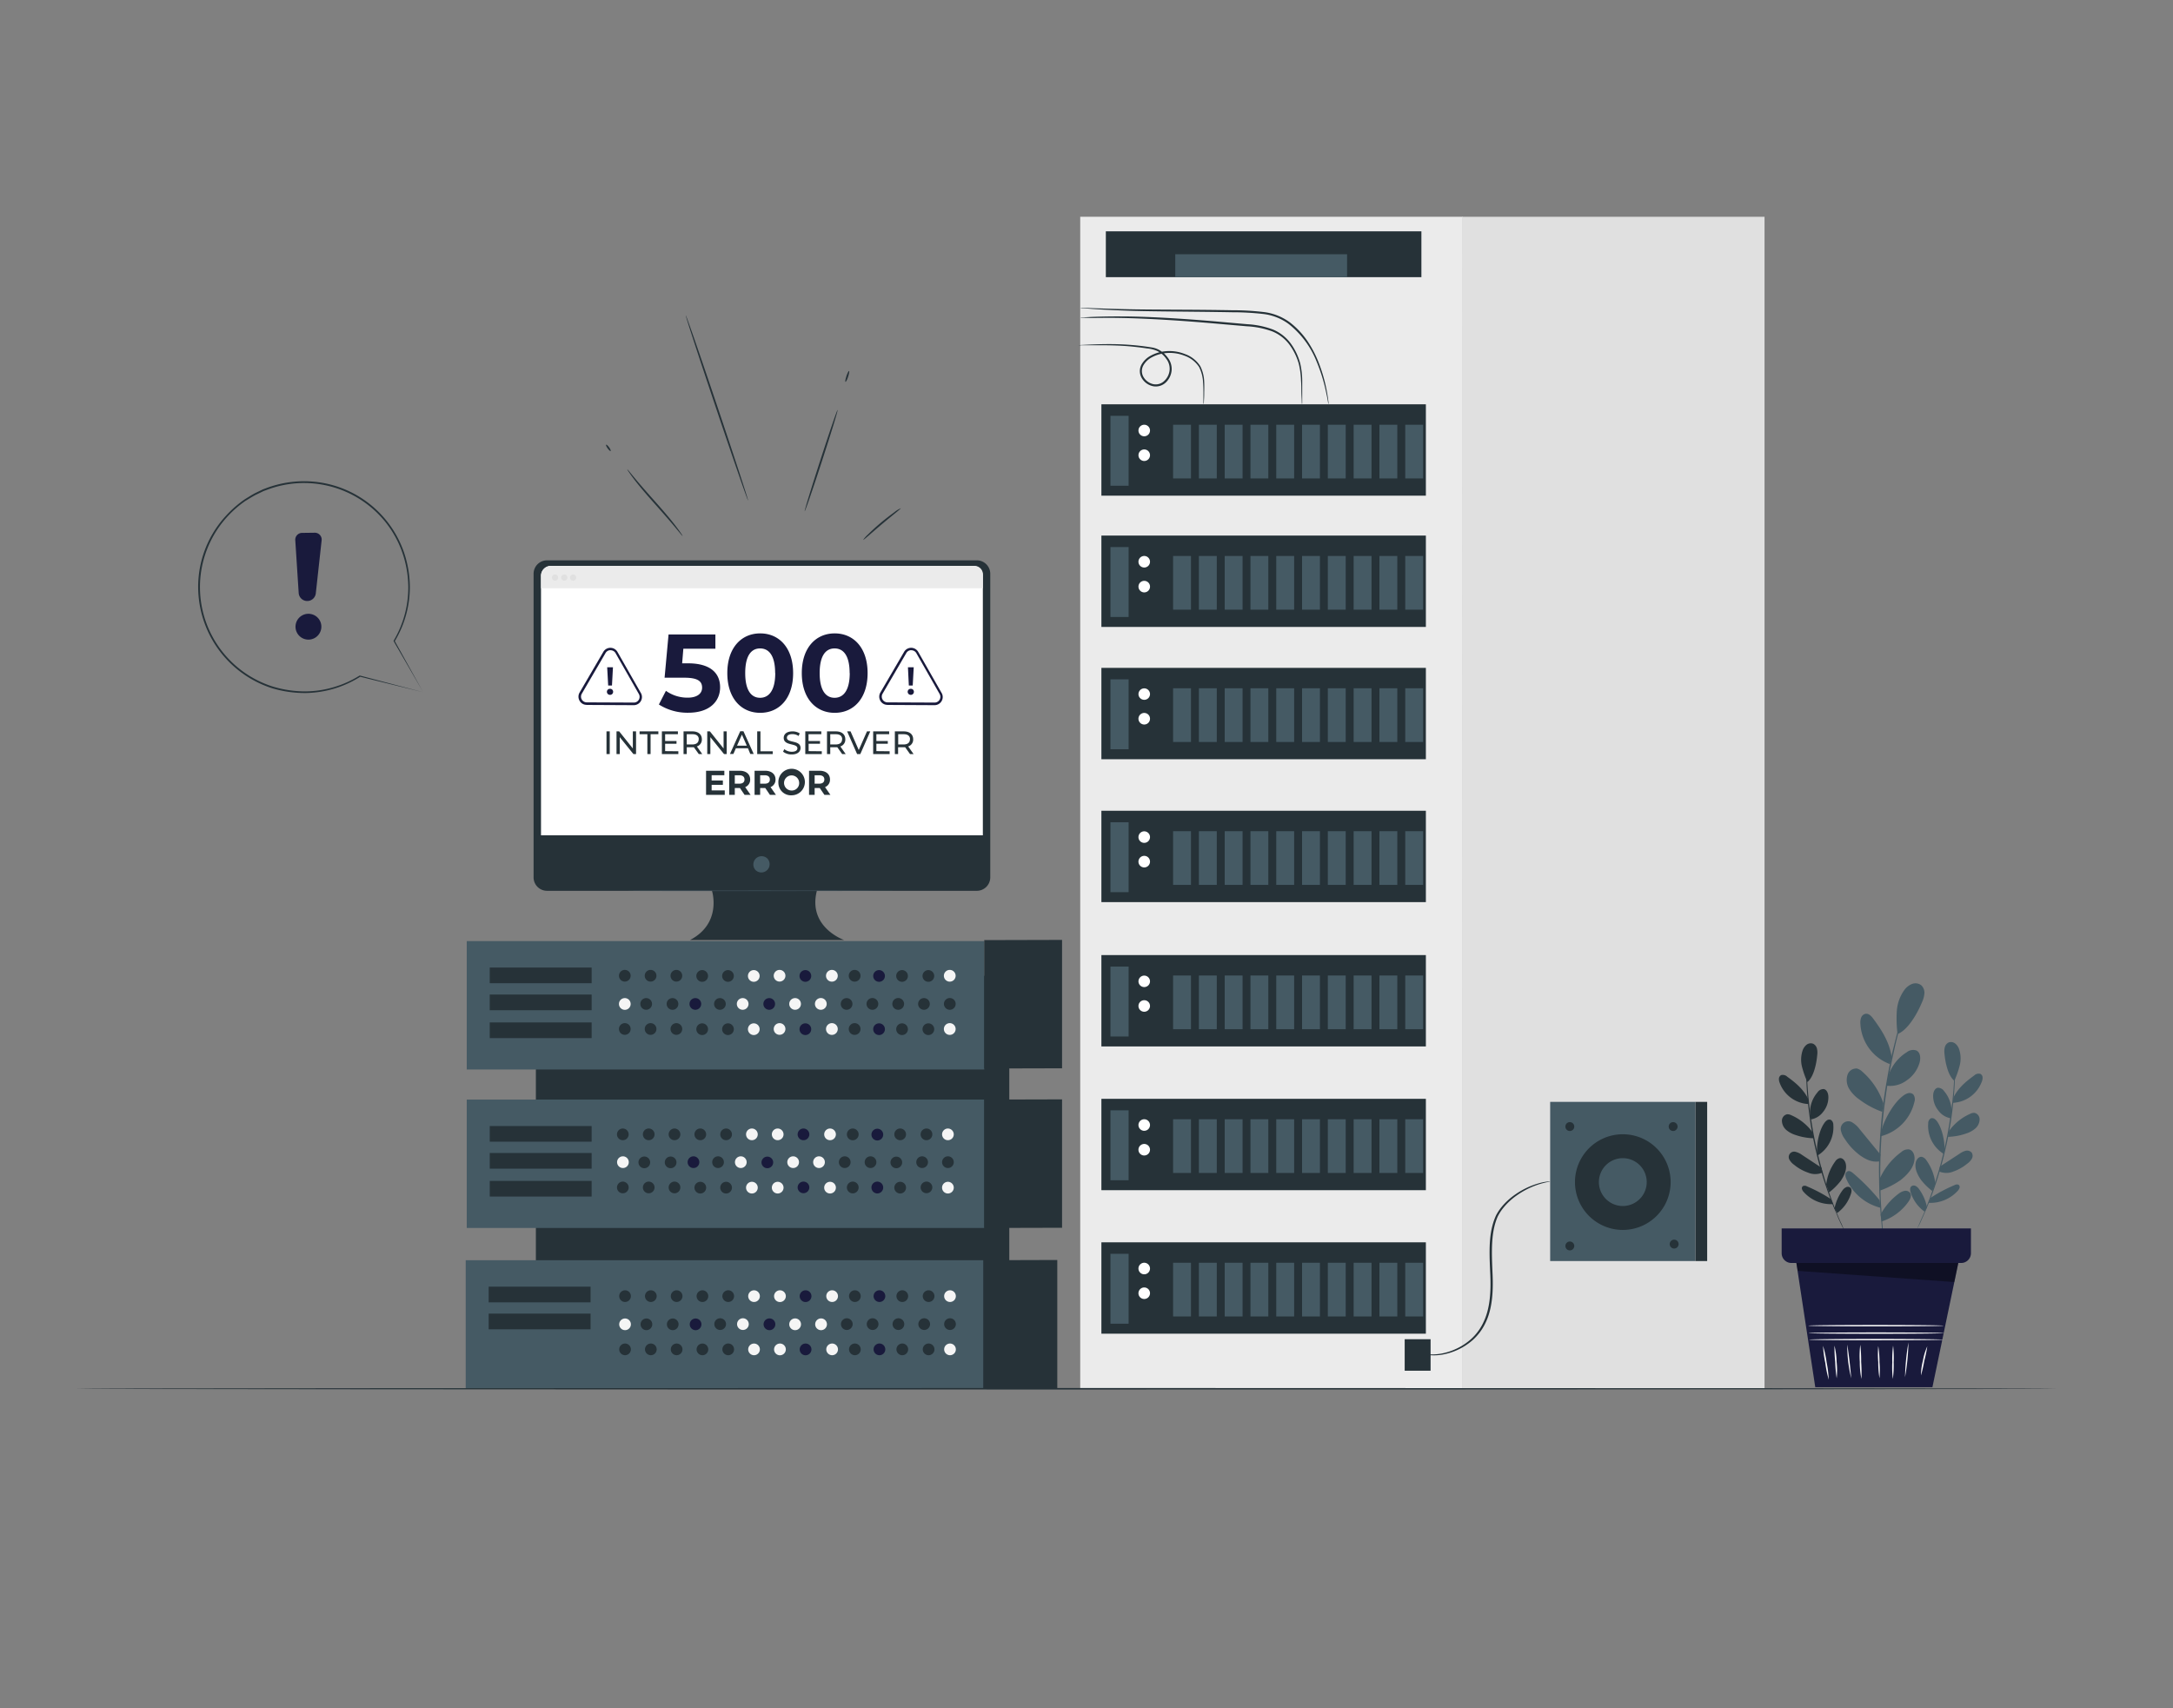 <svg width="318" height="250" fill="none" xmlns="http://www.w3.org/2000/svg">
	<rect width="100%" height="100%" fill="#808080" stroke="none"/>
	<path d="M147.7 142.791H78.42v49.04h69.28v-49.04Z" fill="#263238" />
	<path d="M144.04 137.721H68.305v18.79h75.735v-18.79Z" fill="#455A64" />
	<path d="M92.29 142.791a.857.857 0 0 1-1.022.838.852.852 0 0 1-.671-.672.855.855 0 1 1 1.693-.166ZM96.064 142.791a.856.856 0 1 1-1.712 0 .856.856 0 0 1 1.712 0ZM99.839 142.791a.856.856 0 1 1-1.712 0 .856.856 0 0 1 1.712 0ZM103.614 142.791a.856.856 0 1 1-1.711 0 .856.856 0 0 1 1.711 0ZM132.864 142.791a.856.856 0 1 1-1.711 0 .856.856 0 0 1 1.711 0ZM136.714 142.791a.856.856 0 1 1-1.711 0 .856.856 0 0 1 1.711 0ZM107.39 142.791a.856.856 0 1 1-1.711 0 .856.856 0 0 1 1.711 0ZM125.929 142.791a.86.86 0 1 1-1.72.008.86.86 0 0 1 1.72-.008Z" fill="#263238" />
	<path d="M111.165 142.791a.856.856 0 1 1-1.711 0 .856.856 0 0 1 1.711 0ZM114.939 142.791a.857.857 0 0 1-1.46.604.85.85 0 0 1-.185-.932.852.852 0 0 1 .79-.527.855.855 0 0 1 .855.855ZM122.599 142.791a.86.86 0 1 1-1.72.008.86.86 0 0 1 1.72-.008ZM139.849 142.791a.86.86 0 1 1-1.72.008.86.86 0 0 1 1.72-.008Z" fill="#F5F5F5" />
	<path d="M118.714 142.791a.856.856 0 1 1-1.711 0 .856.856 0 0 1 1.711 0ZM129.499 142.791a.856.856 0 1 1-1.711 0 .856.856 0 0 1 1.711 0Z" fill="#191A3C" />
	<path d="M138.135 146.916a.86.86 0 1 1 1.72-.01.86.86 0 0 1-1.72.01ZM135.214 147.771a.855.855 0 1 0 0-1.71.855.855 0 0 0 0 1.71ZM130.584 146.916a.864.864 0 0 1 .527-.798.858.858 0 0 1 1.176.623.858.858 0 0 1-.843 1.03.864.864 0 0 1-.608-.249.844.844 0 0 1-.186-.278.843.843 0 0 1-.066-.328ZM126.809 146.916a.856.856 0 0 1 .527-.798.855.855 0 0 1 .939.183.86.86 0 1 1-1.466.615ZM97.559 146.916a.85.85 0 0 1 .527-.79.853.853 0 0 1 1.166.623.855.855 0 1 1-1.693.167ZM93.709 146.916a.85.85 0 0 1 .528-.79.853.853 0 0 1 1.166.623.855.855 0 1 1-1.694.167ZM123.894 147.771a.855.855 0 1 0 0-1.71.855.855 0 0 0 0 1.71ZM105.355 147.771a.855.855 0 1 0 0-1.71.855.855 0 0 0 0 1.71Z" fill="#263238" />
	<path d="M119.26 146.916a.856.856 0 0 1 .527-.798.855.855 0 0 1 .939.183.86.86 0 1 1-1.466.615ZM115.5 146.916a.85.85 0 0 1 .528-.79.852.852 0 0 1 1.166.623.852.852 0 0 1-.364.877.857.857 0 0 1-1.266-.382.844.844 0 0 1-.064-.328ZM107.83 146.916a.85.85 0 0 1 .528-.79.852.852 0 0 1 1.166.623.852.852 0 0 1-.364.877.854.854 0 0 1-1.33-.71ZM90.58 146.916a.85.85 0 0 1 .528-.79.853.853 0 0 1 1.166.623.856.856 0 1 1-1.694.167Z" fill="#F5F5F5" />
	<path d="M111.715 146.916a.85.85 0 0 1 .528-.79.852.852 0 0 1 1.165.623.852.852 0 0 1-.838 1.022.856.856 0 0 1-.791-.527.844.844 0 0 1-.064-.328ZM100.904 146.916a.85.85 0 0 1 .528-.79.852.852 0 0 1 1.166.623.852.852 0 0 1-.364.877.854.854 0 0 1-1.33-.71Z" fill="#191A3C" />
	<path d="M92.29 150.582a.857.857 0 0 1-1.022.838.852.852 0 0 1-.671-.672.855.855 0 1 1 1.693-.166ZM96.064 150.582a.856.856 0 1 1-1.712 0 .856.856 0 0 1 1.712 0ZM99.839 150.582a.856.856 0 1 1-1.712 0 .856.856 0 0 1 1.712 0ZM103.614 150.582a.856.856 0 1 1-1.711 0 .856.856 0 0 1 1.711 0ZM132.864 150.582a.856.856 0 1 1-1.711 0 .856.856 0 0 1 1.711 0ZM136.714 150.582a.856.856 0 1 1-1.711 0 .856.856 0 0 1 1.711 0ZM107.39 150.582a.856.856 0 1 1-1.711 0 .856.856 0 0 1 1.711 0ZM125.929 150.582a.86.86 0 1 1-1.72.008.86.86 0 0 1 1.72-.008Z" fill="#263238" />
	<path d="M111.165 150.582a.856.856 0 1 1-1.711 0 .856.856 0 0 1 1.711 0ZM114.939 150.582a.857.857 0 0 1-1.46.604.85.85 0 0 1-.185-.932.852.852 0 0 1 .79-.527.855.855 0 0 1 .855.855ZM122.599 150.582a.86.86 0 1 1-1.72.008.86.86 0 0 1 1.72-.008ZM139.849 150.582a.86.86 0 1 1-1.72.008.86.86 0 0 1 1.72-.008Z" fill="#F5F5F5" />
	<path d="M118.714 150.582a.856.856 0 1 1-1.711 0 .856.856 0 0 1 1.711 0ZM129.499 150.582a.856.856 0 1 1-1.711 0 .856.856 0 0 1 1.711 0Z" fill="#191A3C" />
	<path d="M86.58 141.59H71.67v2.295h14.91v-2.295ZM86.58 145.541H71.67v2.295h14.91v-2.295ZM86.58 149.621H71.67v2.295h14.91v-2.295Z" fill="#263238" />
	<path d="M144.04 160.91H68.305v18.79h75.735v-18.79Z" fill="#455A64" />
	<path d="M86.58 164.781H71.67v2.295h14.91v-2.295ZM86.58 168.727H71.67v2.295h14.91v-2.295ZM86.58 172.811H71.67v2.295h14.91v-2.295ZM92 166.001a.852.852 0 0 1-.529.79.853.853 0 0 1-1.166-.623.855.855 0 1 1 1.694-.167ZM95.79 166.001a.852.852 0 0 1-.528.79.853.853 0 0 1-1.165-.623.855.855 0 1 1 1.693-.167ZM99.564 166.001a.85.85 0 0 1-.528.79.853.853 0 0 1-1.166-.623.856.856 0 0 1 .838-1.022.863.863 0 0 1 .856.855ZM103.339 166.001a.85.85 0 0 1-.528.79.852.852 0 0 1-1.166-.623.853.853 0 0 1 1.442-.77.86.86 0 0 1 .252.603ZM132.589 166.001a.85.85 0 0 1-.528.79.852.852 0 0 1-1.166-.623.853.853 0 0 1 .839-1.022.855.855 0 0 1 .855.855ZM136.439 166.001a.852.852 0 0 1-.528.79.853.853 0 0 1-1.117-1.117.852.852 0 0 1 1.394-.277c.16.16.251.378.251.604ZM107.114 166.001a.85.85 0 0 1-.528.79.852.852 0 0 1-1.165-.623.861.861 0 0 1 .048-.494.86.86 0 0 1 .79-.528.862.862 0 0 1 .855.855ZM125.654 166.002a.86.86 0 1 1-1.72.008.86.86 0 0 1 1.72-.008Z" fill="#263238" />
	<path d="M110.89 166.001a.85.85 0 0 1-.528.79.852.852 0 0 1-1.166-.623.853.853 0 0 1 1.442-.77c.16.16.25.377.252.603ZM114.665 166.001a.85.85 0 0 1-.528.79.852.852 0 0 1-1.165-.623.853.853 0 0 1 1.441-.77.86.86 0 0 1 .252.603ZM122.325 166.001a.85.85 0 0 1-.528.79.852.852 0 0 1-1.165-.623.861.861 0 0 1 .048-.494.86.86 0 0 1 .79-.528.862.862 0 0 1 .855.855ZM139.575 166.001a.85.85 0 0 1-.528.79.852.852 0 0 1-1.165-.623.861.861 0 0 1 .048-.494.86.86 0 0 1 .79-.528.862.862 0 0 1 .855.855Z" fill="#F5F5F5" />
	<path d="M118.439 166.001a.852.852 0 0 1-.528.79.853.853 0 0 1-1.117-1.117.852.852 0 0 1 1.393-.276c.16.16.25.377.252.603ZM129.249 166.001a.86.86 0 1 1-1.719.013.86.86 0 0 1 1.719-.013Z" fill="#191A3C" />
	<path d="M137.865 170.101a.856.856 0 1 1 1.711 0 .856.856 0 0 1-1.711 0ZM134.09 170.101a.856.856 0 1 1 1.711 0 .856.856 0 0 1-1.711 0ZM130.314 170.101a.857.857 0 0 1 1.694-.167.852.852 0 0 1-.364.878.85.85 0 0 1-1.079-.106.859.859 0 0 1-.251-.605ZM126.539 170.101a.856.856 0 1 1 1.711 0 .856.856 0 0 1-1.711 0ZM97.285 170.101a.856.856 0 0 1 1.022-.838.852.852 0 0 1 .672.671.855.855 0 1 1-1.694.167ZM93.434 170.101a.856.856 0 1 1 .855.855.859.859 0 0 1-.855-.855ZM122.764 170.101a.856.856 0 1 1 1.711 0 .856.856 0 0 1-1.711 0ZM104.225 170.101a.856.856 0 1 1 1.711 0 .856.856 0 0 1-1.711 0Z" fill="#263238" />
	<path d="M119 170.101a.856.856 0 1 1 1.711 0 .856.856 0 0 1-1.711 0ZM115.215 170.101a.856.856 0 1 1 1.711 0 .856.856 0 0 1-1.711 0ZM107.555 170.101a.856.856 0 1 1 1.711 0 .856.856 0 0 1-1.711 0ZM90.305 170.101a.856.856 0 1 1 1.711 0 .856.856 0 0 1-1.711 0Z" fill="#F5F5F5" />
	<path d="M111.439 170.101a.857.857 0 0 1 1.694-.167.852.852 0 0 1-.364.878.85.85 0 0 1-1.079-.106.859.859 0 0 1-.251-.605ZM100.629 170.101a.856.856 0 1 1 1.711 0 .856.856 0 0 1-1.711 0Z" fill="#191A3C" />
	<path d="M92 173.771a.857.857 0 0 1-1.46.605.857.857 0 0 1 .604-1.46.86.86 0 0 1 .855.855ZM95.79 173.771a.857.857 0 0 1-1.46.605.857.857 0 0 1 .605-1.46.86.86 0 0 1 .855.855ZM99.564 173.771a.856.856 0 1 1-.855-.855.859.859 0 0 1 .855.855ZM103.339 173.771a.856.856 0 1 1-1.711 0 .856.856 0 0 1 1.711 0ZM132.589 173.771a.856.856 0 1 1-1.711 0 .856.856 0 0 1 1.711 0ZM136.439 173.771a.857.857 0 0 1-1.694.167.852.852 0 0 1 .364-.878.85.85 0 0 1 1.079.106c.16.161.251.378.251.605ZM107.114 173.771a.856.856 0 1 1-1.711 0 .856.856 0 0 1 1.711 0ZM125.654 173.771a.86.86 0 1 1-1.72.01.86.86 0 0 1 1.72-.01Z" fill="#263238" />
	<path d="M110.89 173.771a.856.856 0 1 1-1.711 0 .856.856 0 0 1 1.711 0ZM114.665 173.771a.856.856 0 1 1-1.711 0 .856.856 0 0 1 1.711 0ZM122.325 173.771a.856.856 0 1 1-1.711 0 .856.856 0 0 1 1.711 0ZM139.575 173.771a.856.856 0 1 1-1.711 0 .856.856 0 0 1 1.711 0Z" fill="#F5F5F5" />
	<path d="M118.439 173.771a.857.857 0 0 1-1.694.167.852.852 0 0 1 .363-.878.856.856 0 0 1 1.331.711ZM129.249 173.771a.859.859 0 0 1-1.703.175.866.866 0 0 1 .365-.885.862.862 0 0 1 1.338.71Z" fill="#191A3C" />
	<path d="m155.424 156.335-11.385.03v-18.79l11.385-.03v18.79ZM155.424 179.671l-11.385.03v-18.79l11.385-.03v18.79ZM154.725 203.18l-11.385.03v-18.79l11.385-.035v18.795Z" fill="#263238" />
	<path d="M143.889 184.42H68.154v18.79h75.735v-18.79Z" fill="#455A64" />
	<path d="M86.424 188.291h-14.91v2.295h14.91v-2.295ZM86.424 192.236h-14.91v2.295h14.91v-2.295ZM92.325 189.675a.854.854 0 1 1-1.708 0 .854.854 0 0 1 1.708 0ZM96.099 189.675a.854.854 0 1 1-1.709 0 .854.854 0 0 1 1.709 0ZM99.874 189.675a.854.854 0 1 1-1.708 0 .854.854 0 0 1 1.708 0ZM103.649 189.675a.853.853 0 0 1-1.459.605.854.854 0 1 1 1.459-.605ZM132.899 189.675a.853.853 0 0 1-1.459.605.854.854 0 0 1 .604-1.46.853.853 0 0 1 .855.855ZM136.749 189.675a.853.853 0 0 1-1.022.839.861.861 0 0 1-.672-.672.852.852 0 0 1 .364-.878.856.856 0 0 1 1.33.711ZM107.425 189.675a.853.853 0 0 1-1.022.839.861.861 0 0 1-.672-.672.852.852 0 0 1 .364-.878.853.853 0 0 1 1.33.711ZM125.96 189.675a.853.853 0 0 1-1.022.839.861.861 0 0 1-.672-.672.852.852 0 0 1 .364-.878.856.856 0 0 1 1.33.711Z" fill="#263238" />
	<path d="M111.2 189.675a.853.853 0 0 1-1.459.605.854.854 0 1 1 1.459-.605ZM114.999 189.675a.863.863 0 0 1-1.026.849.858.858 0 0 1-.627-1.175.86.86 0 0 1 1.653.326ZM122.63 189.675a.853.853 0 0 1-1.022.839.861.861 0 0 1-.672-.672.852.852 0 0 1 .364-.878.856.856 0 0 1 1.33.711ZM139.88 189.675a.853.853 0 0 1-1.022.839.861.861 0 0 1-.672-.672.852.852 0 0 1 .364-.878.856.856 0 0 1 1.33.711Z" fill="#F5F5F5" />
	<path d="M118.749 189.675a.863.863 0 0 1-1.026.849.858.858 0 0 1-.627-1.175.86.86 0 0 1 1.653.326ZM129.554 189.675a.853.853 0 0 1-1.022.839.861.861 0 0 1-.672-.672.852.852 0 0 1 .364-.878.853.853 0 0 1 1.33.711Z" fill="#191A3C" />
	<path d="M138.17 193.8a.856.856 0 1 1 1.711 0 .856.856 0 0 1-1.711 0ZM134.395 193.8a.856.856 0 1 1 1.711 0 .856.856 0 0 1-1.711 0ZM130.619 193.8a.856.856 0 1 1 1.711 0 .856.856 0 0 1-1.711 0ZM126.844 193.8a.856.856 0 1 1 1.711 0 .856.856 0 0 1-1.711 0ZM97.594 193.8a.856.856 0 0 1 1.022-.838.852.852 0 0 1 .671.672.856.856 0 0 1-.838 1.021.856.856 0 0 1-.855-.855ZM93.744 193.8a.857.857 0 0 1 1.022-.838.852.852 0 0 1 .672.672.856.856 0 0 1-.839 1.021.86.86 0 0 1-.855-.855ZM123.068 193.8a.856.856 0 1 1 1.711 0 .856.856 0 0 1-1.711 0ZM104.535 193.8a.856.856 0 1 1 1.711 0 .856.856 0 0 1-1.711 0Z" fill="#263238" />
	<path d="M119.295 193.801a.86.86 0 1 1 1.72-.01.86.86 0 0 1-1.72.01ZM115.5 193.801a.86.86 0 1 1 1.72-.01.86.86 0 0 1-1.72.01ZM107.865 193.8a.856.856 0 1 1 1.711 0 .856.856 0 0 1-1.711 0ZM90.615 193.8a.857.857 0 0 1 1.022-.838.852.852 0 0 1 .672.672.856.856 0 0 1-.839 1.021.856.856 0 0 1-.855-.855Z" fill="#F5F5F5" />
	<path d="M111.744 193.801a.86.86 0 1 1 1.72-.01.86.86 0 0 1-1.72.01ZM100.939 193.8a.857.857 0 0 1 1.46-.604.85.85 0 0 1 .185.932.85.85 0 0 1-1.394.277.857.857 0 0 1-.251-.605Z" fill="#191A3C" />
	<path d="M92.325 197.466a.854.854 0 1 1-1.708 0 .854.854 0 0 1 1.708 0ZM96.099 197.466a.854.854 0 1 1-1.709 0 .854.854 0 0 1 1.709 0ZM99.874 197.466a.854.854 0 1 1-1.708 0 .854.854 0 0 1 1.708 0ZM103.649 197.466a.853.853 0 0 1-1.459.605.854.854 0 1 1 1.459-.605ZM132.899 197.466a.853.853 0 0 1-1.459.605.854.854 0 0 1 .604-1.46.853.853 0 0 1 .855.855ZM136.749 197.466a.853.853 0 0 1-1.022.839.861.861 0 0 1-.672-.672.852.852 0 0 1 .364-.878.856.856 0 0 1 1.33.711ZM107.425 197.466a.853.853 0 0 1-1.022.839.861.861 0 0 1-.672-.672.852.852 0 0 1 .364-.878.853.853 0 0 1 1.33.711ZM125.96 197.466a.853.853 0 0 1-1.022.839.861.861 0 0 1-.672-.672.852.852 0 0 1 .364-.878.856.856 0 0 1 1.33.711Z" fill="#263238" />
	<path d="M111.2 197.466a.853.853 0 0 1-1.459.605.854.854 0 1 1 1.459-.605ZM114.999 197.466a.863.863 0 0 1-1.026.849.858.858 0 0 1-.627-1.175.86.86 0 0 1 1.653.326ZM122.63 197.466a.853.853 0 0 1-1.022.839.861.861 0 0 1-.672-.672.852.852 0 0 1 .364-.878.856.856 0 0 1 1.33.711ZM139.88 197.466a.853.853 0 0 1-1.022.839.861.861 0 0 1-.672-.672.852.852 0 0 1 .364-.878.856.856 0 0 1 1.33.711Z" fill="#F5F5F5" />
	<path d="M118.749 197.466a.863.863 0 0 1-1.026.849.858.858 0 0 1-.627-1.175.86.86 0 0 1 1.653.326ZM129.554 197.466a.853.853 0 0 1-1.022.839.861.861 0 0 1-.672-.672.852.852 0 0 1 .364-.878.853.853 0 0 1 1.33.711Z" fill="#191A3C" />
	<path d="M214.06 31.72h-55.98v171.486h55.98V31.721Z" fill="#EBEBEB" />
	<path d="M258.224 203.211h-44.165l-.08-171.49h44.245v171.49Z" fill="#E0E0E0" />
	<path d="M208.665 59.166H161.18v13.37h47.485v-13.37Z" fill="#263238" />
	<path d="M165.164 60.852h-2.66v10.23h2.66v-10.23Z" fill="#455A64" />
	<path d="M168.294 63.001a.844.844 0 1 1-1.689-.001.844.844 0 0 1 1.689.001ZM168.294 66.617a.844.844 0 1 1-1.688-.002.844.844 0 0 1 1.688.002Z" fill="#fff" />
	<path d="M174.289 62.156h-2.615v7.86h2.615v-7.86ZM178.064 62.156h-2.615v7.86h2.615v-7.86ZM181.84 62.156h-2.615v7.86h2.615v-7.86ZM185.609 62.156h-2.615v7.86h2.615v-7.86ZM189.385 62.156h-2.615v7.86h2.615v-7.86ZM193.16 62.156h-2.615v7.86h2.615v-7.86ZM196.933 62.156h-2.615v7.86h2.615v-7.86ZM200.709 62.156h-2.615v7.86h2.615v-7.86ZM204.484 62.156h-2.615v7.86h2.615v-7.86ZM208.26 62.156h-2.615v7.86h2.615v-7.86Z" fill="#455A64" />
	<path d="M208.665 78.375H161.18v13.37h47.485v-13.37Z" fill="#263238" />
	<path d="M165.164 80.057h-2.66v10.23h2.66v-10.23Z" fill="#455A64" />
	<path d="M168.294 82.206a.845.845 0 1 1-1.69-.001.845.845 0 0 1 1.69.001ZM168.295 85.82a.843.843 0 0 1-.994.857.848.848 0 0 1-.634-1.15.847.847 0 0 1 1.372-.288c.158.153.25.361.256.581Z" fill="#fff" />
	<path d="M174.289 81.361h-2.615v7.86h2.615v-7.86ZM178.064 81.361h-2.615v7.86h2.615v-7.86ZM181.84 81.361h-2.615v7.86h2.615v-7.86ZM185.609 81.361h-2.615v7.86h2.615v-7.86ZM189.385 81.361h-2.615v7.86h2.615v-7.86ZM193.16 81.361h-2.615v7.86h2.615v-7.86ZM196.933 81.361h-2.615v7.86h2.615v-7.86ZM200.709 81.361h-2.615v7.86h2.615v-7.86ZM204.484 81.361h-2.615v7.86h2.615v-7.86ZM208.26 81.361h-2.615v7.86h2.615v-7.86Z" fill="#455A64" />
	<path d="M208.665 97.736H161.18v13.37h47.485v-13.37Z" fill="#263238" />
	<path d="M165.164 99.416h-2.66v10.23h2.66v-10.23Z" fill="#455A64" />
	<path d="M168.294 101.566a.843.843 0 0 1-1.01.828.841.841 0 0 1-.664-.663.844.844 0 1 1 1.674-.165ZM168.294 105.181a.843.843 0 0 1-.522.781.85.85 0 0 1-.921-.184.839.839 0 0 1-.183-.92.844.844 0 0 1 1.626.323Z" fill="#fff" />
	<path d="M174.289 100.721h-2.615v7.86h2.615v-7.86ZM178.064 100.721h-2.615v7.86h2.615v-7.86ZM181.84 100.721h-2.615v7.86h2.615v-7.86ZM185.609 100.721h-2.615v7.86h2.615v-7.86ZM189.385 100.721h-2.615v7.86h2.615v-7.86ZM193.16 100.721h-2.615v7.86h2.615v-7.86ZM196.933 100.721h-2.615v7.86h2.615v-7.86ZM200.709 100.721h-2.615v7.86h2.615v-7.86ZM204.484 100.721h-2.615v7.86h2.615v-7.86ZM208.26 100.721h-2.615v7.86h2.615v-7.86Z" fill="#455A64" />
	<path d="M208.665 118.646H161.18v13.37h47.485v-13.37Z" fill="#263238" />
	<path d="M165.164 120.33h-2.66v10.23h2.66v-10.23Z" fill="#455A64" />
	<path d="M168.294 122.501a.847.847 0 0 1-1.443.598.841.841 0 0 1-.183-.921.842.842 0 0 1 .781-.522c.224 0 .439.089.597.248a.841.841 0 0 1 .248.597ZM168.294 126.095a.843.843 0 0 1-.522.781.85.85 0 0 1-.921-.184.839.839 0 0 1-.183-.92.844.844 0 0 1 1.626.323Z" fill="#fff" />
	<path d="M174.289 121.635h-2.615v7.86h2.615v-7.86ZM178.064 121.635h-2.615v7.86h2.615v-7.86ZM181.84 121.635h-2.615v7.86h2.615v-7.86ZM185.609 121.635h-2.615v7.86h2.615v-7.86ZM189.385 121.635h-2.615v7.86h2.615v-7.86ZM193.16 121.635h-2.615v7.86h2.615v-7.86ZM196.933 121.635h-2.615v7.86h2.615v-7.86ZM200.709 121.635h-2.615v7.86h2.615v-7.86ZM204.484 121.635h-2.615v7.86h2.615v-7.86ZM208.26 121.635h-2.615v7.86h2.615v-7.86Z" fill="#455A64" />
	<path d="M208.665 139.766H161.18v13.37h47.485v-13.37Z" fill="#263238" />
	<path d="M165.164 141.451h-2.66v10.23h2.66v-10.23Z" fill="#455A64" />
	<path d="M168.294 143.601a.843.843 0 0 1-.522.781.843.843 0 0 1-1.152-.616.844.844 0 1 1 1.674-.165ZM168.294 147.216a.847.847 0 0 1-1.443.598.845.845 0 1 1 1.443-.598Z" fill="#fff" />
	<path d="M174.289 142.756h-2.615v7.86h2.615v-7.86ZM178.064 142.756h-2.615v7.86h2.615v-7.86ZM181.84 142.756h-2.615v7.86h2.615v-7.86ZM185.609 142.756h-2.615v7.86h2.615v-7.86ZM189.385 142.756h-2.615v7.86h2.615v-7.86ZM193.16 142.756h-2.615v7.86h2.615v-7.86ZM196.933 142.756h-2.615v7.86h2.615v-7.86ZM200.709 142.756h-2.615v7.86h2.615v-7.86ZM204.484 142.756h-2.615v7.86h2.615v-7.86ZM208.26 142.756h-2.615v7.86h2.615v-7.86Z" fill="#455A64" />
	<path d="M208.665 181.801H161.18v13.37h47.485v-13.37Z" fill="#263238" />
	<path d="M165.164 183.48h-2.66v10.23h2.66v-10.23Z" fill="#455A64" />
	<path d="M168.294 185.636a.85.85 0 0 1-1.01.829.849.849 0 0 1-.664-.664.84.84 0 0 1 .359-.868.841.841 0 0 1 1.067.106.841.841 0 0 1 .248.597ZM168.294 189.251a.847.847 0 0 1-1.443.598.841.841 0 0 1-.183-.921.842.842 0 0 1 .781-.522c.224 0 .439.089.597.248a.841.841 0 0 1 .248.597Z" fill="#fff" />
	<path d="M174.289 184.791h-2.615v7.86h2.615v-7.86ZM178.064 184.791h-2.615v7.86h2.615v-7.86ZM181.84 184.791h-2.615v7.86h2.615v-7.86ZM185.609 184.791h-2.615v7.86h2.615v-7.86ZM189.385 184.791h-2.615v7.86h2.615v-7.86ZM193.16 184.791h-2.615v7.86h2.615v-7.86ZM196.933 184.791h-2.615v7.86h2.615v-7.86ZM200.709 184.791h-2.615v7.86h2.615v-7.86ZM204.484 184.791h-2.615v7.86h2.615v-7.86ZM208.26 184.791h-2.615v7.86h2.615v-7.86Z" fill="#455A64" />
	<path d="M208.665 160.801H161.18v13.37h47.485v-13.37Z" fill="#263238" />
	<path d="M165.164 162.486h-2.66v10.23h2.66v-10.23Z" fill="#455A64" />
	<path d="M168.294 164.636a.85.85 0 0 1-1.01.829.849.849 0 0 1-.664-.664.84.84 0 0 1 .359-.868.841.841 0 0 1 1.067.106.841.841 0 0 1 .248.597ZM168.294 168.251a.847.847 0 0 1-1.443.598.841.841 0 0 1-.183-.921.842.842 0 0 1 .781-.522c.224 0 .439.089.597.248a.841.841 0 0 1 .248.597Z" fill="#fff" />
	<path d="M174.289 163.791h-2.615v7.86h2.615v-7.86ZM178.064 163.791h-2.615v7.86h2.615v-7.86ZM181.84 163.791h-2.615v7.86h2.615v-7.86ZM185.609 163.791h-2.615v7.86h2.615v-7.86ZM189.385 163.791h-2.615v7.86h2.615v-7.86ZM193.16 163.791h-2.615v7.86h2.615v-7.86ZM196.933 163.791h-2.615v7.86h2.615v-7.86ZM200.709 163.791h-2.615v7.86h2.615v-7.86ZM204.484 163.791h-2.615v7.86h2.615v-7.86ZM208.26 163.791h-2.615v7.86h2.615v-7.86Z" fill="#455A64" />
	<path d="M190.544 59.166a2.173 2.173 0 0 1-.045-.41c0-.27-.035-.675-.05-1.19-.015-.515 0-1.145-.055-1.875a11.95 11.95 0 0 0-.325-2.44 8.804 8.804 0 0 0-1.27-2.675 5.933 5.933 0 0 0-2.6-2.075 12.574 12.574 0 0 0-3.695-.75l-4.09-.355c-5.605-.5-10.685-.8-14.37-.865-1.845-.04-3.335 0-4.365 0l-1.18-.03a2.18 2.18 0 0 1-.415 0c.134-.034.272-.051.41-.05l1.19-.07c1.03-.04 2.5-.085 4.365-.075 3.695 0 8.79.29 14.4.78l4.09.36c1.289.068 2.561.333 3.77.785a6.184 6.184 0 0 1 2.7 2.205 8.826 8.826 0 0 1 1.27 2.765c.186.82.283 1.659.29 2.5v3.07c.004.132-.005.264-.025.395Z" fill="#263238" />
	<path d="M176.14 59.166a1.911 1.911 0 0 1-.03-.385v-1.12c0-.46 0-1.08-.055-1.76a5.451 5.451 0 0 0-.585-2.205 4.25 4.25 0 0 0-2.145-1.65 5.885 5.885 0 0 0-3.13-.32 5.322 5.322 0 0 0-1.615.55 3.06 3.06 0 0 0-1.255 1.19 1.697 1.697 0 0 0 0 1.675 2.216 2.216 0 0 0 1.425 1.07 1.795 1.795 0 0 0 1.665-.5c.435-.419.702-.983.75-1.585a2.38 2.38 0 0 0-.5-1.625 3.46 3.46 0 0 0-1.255-1.11 4.666 4.666 0 0 0-1.57-.405c-.535-.08-1.055-.15-1.56-.205-1-.115-1.955-.18-2.82-.215-1.73-.065-3.135-.04-4.105-.04h-1.115a2.1 2.1 0 0 1-.39 0c.126-.028.255-.041.385-.04l1.115-.055c.97-.04 2.375-.1 4.115-.06a38.318 38.318 0 0 1 4.415.37c.27.045.54.08.82.13.292.057.574.155.84.29.542.285 1.01.694 1.365 1.195.397.516.594 1.16.555 1.81a2.78 2.78 0 0 1-.835 1.785 2.12 2.12 0 0 1-1.94.555 2.498 2.498 0 0 1-1.62-1.22 1.992 1.992 0 0 1 0-1.96 3.344 3.344 0 0 1 1.38-1.3 5.543 5.543 0 0 1 1.705-.575 6.116 6.116 0 0 1 3.265.365 4.37 4.37 0 0 1 2.24 1.775c.354.716.549 1.5.57 2.3.035.69 0 1.285 0 1.77 0 .485-.035.83-.045 1.12-.002.129-.015.258-.04.385ZM194.42 59.165a2.871 2.871 0 0 1-.095-.44c-.05-.29-.13-.72-.25-1.27a24.564 24.564 0 0 0-1.395-4.53 13.184 13.184 0 0 0-4.135-5.545 7.782 7.782 0 0 0-3.79-1.445 39.829 39.829 0 0 0-4.45-.24c-6.135-.115-11.7-.09-15.725-.245-2-.07-3.635-.165-4.76-.245l-1.29-.105a2.744 2.744 0 0 1-.45-.06c.15-.012.3-.012.45 0l1.295.055c1.125.04 2.75.105 4.76.145 4.025.1 9.58.045 15.725.16 1.504-.004 3.006.08 4.5.25a8.07 8.07 0 0 1 3.915 1.5 11.977 11.977 0 0 1 2.61 2.765c.615.92 1.135 1.9 1.55 2.925a22.753 22.753 0 0 1 1.315 4.59c.1.55.165 1 .195 1.28.027.15.035.303.025.455ZM208.01 33.855h-46.18v6.706h46.18v-6.706Z" fill="#263238" />
	<path d="M197.135 37.205H171.99v3.35h25.145v-3.35Z" fill="#455A64" />
	<path d="M226.853 172.895c0 .03-.5.08-1.4.34a11.984 11.984 0 0 0-3.5 1.71 9.648 9.648 0 0 0-1.96 1.82 6.878 6.878 0 0 0-.805 1.24 8.63 8.63 0 0 0-.5 1.5c-.5 2.115-.365 4.54-.26 7.07.105 2.53-.06 5.035-1.06 7.06a7.848 7.848 0 0 1-1.885 2.5 9.146 9.146 0 0 1-4.5 2.115 7.86 7.86 0 0 1-1.7.07 6.192 6.192 0 0 1-1.065-.165 1.869 1.869 0 0 1-.355-.11c0-.04.5.12 1.425.16a8.22 8.22 0 0 0 1.665-.125 8.9 8.9 0 0 0 2.105-.675 8.773 8.773 0 0 0 2.235-1.46 7.686 7.686 0 0 0 1.8-2.45c.95-1.965 1.11-4.42 1-6.93-.11-2.51-.26-5 .295-7.15.133-.526.312-1.04.535-1.535a7.43 7.43 0 0 1 .85-1.285 9.71 9.71 0 0 1 2.03-1.835 11.512 11.512 0 0 1 3.58-1.65 7.724 7.724 0 0 1 1.055-.2c.137-.028.277-.033.415-.015Z" fill="#263238" />
	<path d="M209.354 195.98h-3.79v4.61h3.79v-4.61Z" fill="#263238" />
	<path d="M248.113 161.246h-21.259v23.295h21.259v-23.295Z" fill="#455A64" />
	<path d="M237.484 179.986a7 7 0 1 0 0-14 7 7 0 0 0 0 14Z" fill="#263238" />
	<path d="M237.484 176.486a3.5 3.5 0 1 0 0-7 3.5 3.5 0 0 0 0 7Z" fill="#455A64" />
	<path d="M229.73 165.511a.65.65 0 1 0 0-1.3.65.65 0 0 0 0 1.3ZM245.499 164.861a.654.654 0 0 1-.401.6.649.649 0 1 1 .401-.6ZM245.65 182.06a.653.653 0 0 1-.777.638.65.65 0 1 1 .777-.638ZM230.38 182.332a.647.647 0 0 1-.401.6.654.654 0 0 1-.709-.141.652.652 0 0 1 .46-1.109.65.65 0 0 1 .65.65ZM249.83 161.246h-1.715v23.295h1.715v-23.295ZM61.935 101.299l-9.27-2.275h.065a15.399 15.399 0 0 1-8 2.395c-1.68.01-3.351-.233-4.96-.72a15.562 15.562 0 0 1-10.65-12.905 15.33 15.33 0 0 1 4-12.375 16.1 16.1 0 0 1 2.685-2.34c.5-.31 1-.63 1.5-.9l.785-.38.395-.19.41-.15a15.689 15.689 0 0 1 6.66-1A15.45 15.45 0 0 1 59.12 80.83a16.07 16.07 0 0 1 .855 5c.015 2.83-.754 5.61-2.22 8.03v-.085c2.58 4.655 3.88 7 4.17 7.5-.3-.5-1.645-2.835-4.315-7.435V93.754a15.26 15.26 0 0 0 2.14-7.94 15.826 15.826 0 0 0-.865-4.925 15.108 15.108 0 0 0-2.71-4.775 15.29 15.29 0 0 0-17.21-4.395l-.4.145-.385.19-.775.37c-.5.265-1 .585-1.5.885a15.693 15.693 0 0 0-2.63 2.295 15.266 15.266 0 0 0 6.575 24.845c1.58.486 3.223.732 4.875.73a15.27 15.27 0 0 0 7.895-2.315h.065l9.25 2.435Z" fill="#263238" />
	<path d="m43.21 79.034.5 7.74a1.25 1.25 0 0 0 1.18 1.175 1.26 1.26 0 0 0 1.325-1.115l.855-7.78a1 1 0 0 0-1-1.095l-1.89.025a1 1 0 0 0-.97 1.05ZM46.93 92.305a1.89 1.89 0 1 1-1.194-2.385 1.88 1.88 0 0 1 1.195 2.385Z" fill="#191A3C" />
	<path d="M99.896 78.46c-.03 0-.465-.546-1.2-1.426-.735-.88-1.785-2.075-2.95-3.385-1.165-1.31-2.2-2.53-2.9-3.445-.35-.46-.625-.835-.8-1.105a1.788 1.788 0 0 1-.255-.435c.03 0 .465.54 1.2 1.425.735.885 1.785 2.075 2.95 3.385 1.165 1.31 2.2 2.525 2.9 3.445.35.46.625.835.8 1.105.106.131.192.278.255.435ZM109.471 73.234c-.065.025-2.16-6-4.68-13.5-2.52-7.5-4.5-13.545-4.43-13.57.07-.025 2.16 6 4.68 13.5 2.52 7.5 4.5 13.55 4.43 13.57ZM117.765 74.803c-.07-.025.955-3.36 2.28-7.45 1.325-4.09 2.455-7.395 2.53-7.355.075.04-.95 3.36-2.28 7.455-1.33 4.095-2.46 7.37-2.53 7.35ZM131.815 74.385c.04.06-1.235 1.04-2.745 2.315s-2.7 2.36-2.75 2.31c.198-.295.433-.562.7-.795.46-.46 1.12-1.075 1.88-1.715.76-.64 1.5-1.185 2-1.56.277-.228.585-.415.915-.555ZM124.257 54.294c.065 0 0 .395-.14.835-.14.44-.32.77-.39.745-.07-.025 0-.39.14-.83.14-.44.32-.77.39-.75ZM89.36 65.999c-.055.045-.25-.13-.435-.385s-.28-.5-.22-.535c.06-.035.25.13.435.385s.28.535.22.535ZM142.951 82h-62.9a1.965 1.965 0 0 0-1.965 1.965v44.43a1.963 1.963 0 0 0 1.965 1.965h24.14s1.535 4.745-3.225 7.205h22.575s-5.375-1.845-4-7.205h23.41c.521 0 1.021-.207 1.389-.576.369-.368.576-.868.576-1.389v-44.43A1.963 1.963 0 0 0 142.951 82Z" fill="#263238" />
	<path d="M112.341 125.685a1.208 1.208 0 0 1-.874 1.988 1.21 1.21 0 0 1-.831-.283.35.35 0 0 1-.105-.105 1.213 1.213 0 0 1 .069-1.636 1.215 1.215 0 0 1 1.636-.069c.04.029.075.065.105.105Z" fill="#455A64" />
	<path d="M80.597 82.814h61.81a1.427 1.427 0 0 1 1.425 1.425v38h-64.66v-38a1.425 1.425 0 0 1 1.425-1.425Z" fill="#fff" />
	<path d="M80.662 82.814h61.95a1.225 1.225 0 0 1 1.225 1.226v2.05H79.172v-1.785a1.5 1.5 0 0 1 1.49-1.49Z" fill="#EBEBEB" />
	<path d="M81.681 84.523a.454.454 0 1 1-.276-.42.45.45 0 0 1 .276.42ZM83.035 84.523a.455.455 0 1 1-.91 0 .455.455 0 0 1 .91 0ZM84.326 84.523a.455.455 0 1 1-.91 0 .455.455 0 0 1 .91 0Z" fill="#E0E0E0" />
	<path d="M131.705 130.364s-8.95.035-20 .035-20 0-20-.035 8.945-.04 20-.04 20 .02 20 .04Z" fill="#455A64" />
	<path d="M105.382 100.575c0 2-1.46 3.725-4.675 3.725a7.768 7.768 0 0 1-4.285-1.205l1.03-2a5.422 5.422 0 0 0 3.195 1c1.3 0 2.1-.545 2.1-1.46 0-.915-.575-1.46-2.615-1.46h-2.875l.58-6.325h6.855v2.085h-4.69l-.175 2.135h.915c3.32.02 4.64 1.515 4.64 3.505ZM106.436 98.5c0-3.706 2.055-5.81 4.815-5.81 2.76 0 4.815 2.105 4.815 5.81 0 3.704-2.035 5.814-4.815 5.814-2.78 0-4.815-2.12-4.815-5.814Zm7 0c0-2.55-.9-3.61-2.2-3.61-1.3 0-2.18 1.06-2.18 3.61 0 2.549.895 3.614 2.18 3.614 1.285 0 2.215-1.075 2.215-3.615h-.015ZM117.336 98.5c0-3.706 2.055-5.81 4.815-5.81 2.76 0 4.815 2.105 4.815 5.81 0 3.704-2.04 5.814-4.815 5.814-2.775 0-4.815-2.12-4.815-5.814Zm7 0c0-2.55-.9-3.61-2.2-3.61-1.3 0-2.185 1.06-2.185 3.61 0 2.549.9 3.614 2.185 3.614 1.285 0 2.215-1.075 2.215-3.615h-.015Z" fill="#191A3C" />
	<path d="M88.756 107.029h.475v3.32h-.475v-3.32ZM93.08 107.029v3.32h-.384l-2-2.475v2.475h-.475v-3.32h.39l2 2.5v-2.5h.47ZM94.736 107.444h-1.14v-.415h2.75v.415h-1.14v2.905h-.47v-2.905ZM99.271 109.939v.41h-2.41v-3.32h2.345v.415h-1.87v1h1.665v.4h-1.665v1.075l1.935.02ZM102.261 110.349l-.72-1h-1.04v1h-.47v-3.32h1.295c.86 0 1.385.435 1.385 1.16a1.042 1.042 0 0 1-.73 1.045l.785 1.115h-.505Zm0-2.16c0-.475-.32-.745-.925-.745h-.835v1.5h.81c.615-.005.935-.28.935-.755h.015ZM106.345 107.029v3.32h-.39l-2-2.475v2.475h-.455v-3.32h.39l2 2.5v-2.5h.455ZM109.456 109.5h-1.765l-.365.83h-.5l1.5-3.32h.47l1.5 3.32h-.5l-.34-.83Zm-.17-.38-.715-1.62-.715 1.625 1.43-.005ZM110.811 107.029h.475v2.91h1.795v.41h-2.27v-3.32ZM114.596 110l.18-.37c.309.25.697.384 1.095.38.575 0 .82-.22.82-.5 0-.81-2-.3-2-1.535 0-.5.395-.945 1.27-.945a1.97 1.97 0 0 1 1.07.29l-.16.38a1.71 1.71 0 0 0-.91-.27c-.565 0-.805.24-.805.53 0 .81 2 .3 2 1.5 0 .5-.41.945-1.285.945a2.004 2.004 0 0 1-1.275-.405ZM120.261 109.939v.41h-2.415v-3.32h2.345v.415h-1.87v1h1.68v.4h-1.665v1.075l1.925.02ZM123.245 110.349l-.715-1h-1.03v1h-.475v-3.32h1.295c.865 0 1.385.435 1.385 1.16a1.042 1.042 0 0 1-.73 1.045l.785 1.115h-.515Zm0-2.16c0-.475-.315-.745-.925-.745h-.82v1.5h.805c.61-.005.925-.28.925-.755h.015ZM127.356 107.029l-1.455 3.32h-.47l-1.46-3.32h.5l1.2 2.73 1.205-2.73h.48ZM130.191 109.939v.41h-2.41v-3.32h2.34v.415h-1.87v1h1.67v.4h-1.67v1.075l1.94.02ZM133.175 110.349l-.715-1h-1.03v1h-.475v-3.32h1.295c.865 0 1.385.435 1.385 1.16a1.042 1.042 0 0 1-.73 1.045l.79 1.115h-.52Zm0-2.16c0-.475-.315-.745-.925-.745h-.805v1.5h.805c.595-.005.91-.28.91-.755h.015ZM106.061 115.664v.66h-2.735v-3.535h2.675v.655h-1.86v.77h1.645v.635h-1.645v.815h1.92ZM108.966 116.324l-.68-1h-.755v1h-.82v-3.535h1.53c.945 0 1.54.5 1.54 1.28a1.15 1.15 0 0 1-.73 1.115l.795 1.14h-.88Zm-.77-2.87h-.665v1.23h.665c.5 0 .755-.23.755-.615s-.255-.615-.755-.615ZM112.676 116.324l-.68-1h-.755v1h-.815v-3.535h1.53c.945 0 1.535.5 1.535 1.28a1.15 1.15 0 0 1-.73 1.115l.795 1.14h-.88Zm-.765-2.87h-.67v1.23h.67c.5 0 .75-.23.75-.615s-.25-.615-.75-.615ZM113.911 114.554a1.94 1.94 0 1 1 1.935 1.83 1.841 1.841 0 0 1-1.362-.497 1.828 1.828 0 0 1-.573-1.333Zm3.04 0a1.106 1.106 0 1 0-1.105 1.13 1.067 1.067 0 0 0 .799-.325 1.077 1.077 0 0 0 .306-.805ZM120.651 116.324l-.685-1h-.75v1h-.82v-3.535h1.53c.945 0 1.535.5 1.535 1.28a1.142 1.142 0 0 1-.725 1.115l.79 1.14h-.875Zm-.77-2.87h-.665v1.23h.665c.5 0 .755-.23.755-.615s-.255-.615-.755-.615Z" fill="#263238" />
	<path d="M85.846 103.149a1.17 1.17 0 0 1-1.03-.6 1.194 1.194 0 0 1 0-1.2l3.475-5.955a1.196 1.196 0 0 1 1.636-.431c.181.106.33.258.434.44l3.42 6.001a1.174 1.174 0 0 1 0 1.195 1.195 1.195 0 0 1-1.04.595l-6.895-.035v-.01Zm3.5-8a.821.821 0 0 0-.73.415l-3.475 5.955a.84.84 0 0 0 .72 1.265l6.895.03a.837.837 0 0 0 .844-.835.837.837 0 0 0-.11-.42l-3.42-6a.83.83 0 0 0-.734-.4l.01-.01Z" fill="#191A3C" />
	<path d="M88.816 101.235a.437.437 0 0 1 .286-.41.43.43 0 0 1 .174-.025.426.426 0 0 1 .419.267.435.435 0 0 1 .032.173.442.442 0 0 1-.45.445.46.46 0 0 1-.327-.127.45.45 0 0 1-.134-.323Zm.04-3.59h.845l-.145 2.675h-.555l-.145-2.675ZM129.861 103.149a1.175 1.175 0 0 1-1.03-.6 1.201 1.201 0 0 1 0-1.2l3.475-5.955a1.203 1.203 0 0 1 1.04-.595 1.193 1.193 0 0 1 1.03.605l3.42 6a1.173 1.173 0 0 1 0 1.195 1.19 1.19 0 0 1-1.04.595l-6.895-.035v-.01Zm3.5-8a.824.824 0 0 0-.73.415l-3.475 5.955a.846.846 0 0 0-.005.84.835.835 0 0 0 .725.425l6.9.03a.843.843 0 0 0 .84-.836.833.833 0 0 0-.11-.419l-3.42-6a.83.83 0 0 0-.735-.4l.01-.01Z" fill="#191A3C" />
	<path d="M132.83 101.235a.441.441 0 0 1 .286-.41.43.43 0 0 1 .174-.025.425.425 0 0 1 .419.267.428.428 0 0 1 .031.173.444.444 0 0 1-.277.414.465.465 0 0 1-.173.031.45.45 0 0 1-.46-.45Zm.04-3.59h.845l-.145 2.675H133l-.13-2.675ZM262.699 183.609l2.95 19.39h17.145l3.98-19.11-24.075-.28Z" fill="#191A3C" />
	<path d="M284.374 196.039c0 .055-4.39.1-9.81.1-5.42 0-9.81-.045-9.81-.1 0-.055 4.39-.1 9.81-.1 5.42 0 9.81.06 9.81.1ZM284.446 195.084c0 .055-4.425.1-9.88.1-5.455 0-9.88-.045-9.88-.1 0-.055 4.425-.1 9.88-.1 5.455 0 9.88.045 9.88.1ZM284.41 193.998c0 .06-4.425.105-9.88.105-5.455 0-9.88-.045-9.88-.105s4.425-.1 9.88-.1c5.455 0 9.88.05 9.88.1ZM267.619 201.895a15.509 15.509 0 0 1-.5-2.44 15.257 15.257 0 0 1-.33-2.5c.241.798.417 1.614.525 2.44.168.824.27 1.66.305 2.5ZM268.784 201.69a18.978 18.978 0 0 1-.215-2.38 20.085 20.085 0 0 1-.11-2.39c.189.778.295 1.574.315 2.375.087.796.091 1.598.01 2.395ZM270.91 201.689a19.511 19.511 0 0 1-.575-4.925c.248 1.634.44 3.277.575 4.925ZM272.405 201.789a12.066 12.066 0 0 1-.24-2.5 12.15 12.15 0 0 1 .075-2.5c.092.83.134 1.665.125 2.5.061.832.074 1.667.04 2.5ZM275.045 201.689a14.187 14.187 0 0 1-.181-2.355 14.15 14.15 0 0 1 0-2.365c.126.78.186 1.569.181 2.36a14.09 14.09 0 0 1 0 2.36ZM277 201.79a14.357 14.357 0 0 1-.08-2.435 14.79 14.79 0 0 1 .12-2.435c.092.808.119 1.622.08 2.435a14.79 14.79 0 0 1-.12 2.435ZM278.785 201.534c.033-1.702.2-3.399.5-5.075a32.364 32.364 0 0 1-.5 5.075ZM281.115 201.278a8.792 8.792 0 0 1 .29-2.165c.122-.72.335-1.423.635-2.09-.105.718-.252 1.43-.44 2.13a18.152 18.152 0 0 1-.485 2.125Z" fill="#FAFAFA" />
	<path d="M279.466 145.34a.378.378 0 0 1 0 .095c0 .075-.05.165-.08.275-.08.255-.19.605-.325 1.045-.135.44-.325 1-.5 1.66-.175.66-.415 1.385-.62 2.21-.205.825-.45 1.725-.665 2.705-.215.98-.44 2-.665 3.12a90.332 90.332 0 0 0-1.05 7.24c-.265 2.585-.365 5.055-.4 7.3 0 1.125 0 2.195.03 3.195s.07 1.93.125 2.78c.055.85.115 1.615.165 2.29s.115 1.25.165 1.725c.05.475.09.825.115 1.09v.38a.502.502 0 0 1 0-.095c0-.075-.025-.165-.045-.28-.035-.265-.085-.625-.15-1.085-.065-.46-.14-1.05-.2-1.725s-.155-1.44-.2-2.29c-.045-.85-.12-1.785-.145-2.785-.025-1-.045-2.07-.05-3.2.025-2.255.135-4.73.385-7.32s.65-5.04 1.07-7.255c.23-1.1.435-2.155.68-3.125.245-.97.465-1.88.695-2.7.23-.82.45-1.56.645-2.205s.38-1.205.54-1.65c.16-.445.27-.785.36-1.04l.1-.265a.391.391 0 0 1 .02-.09Z" fill="#455A64" />
	<path d="M276.371 157.35a6.37 6.37 0 0 1 2.665-3.365 1.498 1.498 0 0 1 1.41-.26c.6.29.645 1.13.47 1.77a4.712 4.712 0 0 1-1.94 2.645 4.006 4.006 0 0 1-2.915.735M275.329 165.459c.44-1.675 1.775-4.055 3.165-5.09.211-.177.456-.308.72-.385a.833.833 0 0 1 .77.165 1.193 1.193 0 0 1 .17 1.115 6.752 6.752 0 0 1-5 5.035M275.039 172.593a9.85 9.85 0 0 1 3.195-4 1.495 1.495 0 0 1 1.115-.395c.605.11.88.85.825 1.46-.11 1.265-1.075 2.275-2.07 3.06a12.804 12.804 0 0 1-2.955 1.5M275.205 177.723a9.444 9.444 0 0 1 2.715-3.09c.24-.183.519-.308.815-.365a.833.833 0 0 1 .8.305c.27.4 0 .94-.28 1.325a7.737 7.737 0 0 1-3.875 2.845M275.07 175.644a30.286 30.286 0 0 0-3.885-3.96c-.22-.185-.5-.38-.775-.29a.56.56 0 0 0-.355.5 1.49 1.49 0 0 0 .145.65 7.497 7.497 0 0 0 5 4.205M275.19 168.963l-3.05-3.72a3.67 3.67 0 0 0-1-.94 1.106 1.106 0 0 0-1.297-.012 1.11 1.11 0 0 0-.423 1.227c.111.444.314.86.595 1.22a9.09 9.09 0 0 0 2.225 2.365c.895.615 1.71 1 2.785.855M275.615 161.448a10.588 10.588 0 0 0-3.07-4.61 1.78 1.78 0 0 0-.8-.47 1.352 1.352 0 0 0-1.4 1 2.518 2.518 0 0 0 .28 2c.374.59.862 1.1 1.435 1.5a12.309 12.309 0 0 0 3.395 1.835M276.834 154.745c-.295-2.155-1.415-3.95-2.72-5.695-.27-.37-.655-.76-1.11-.69a.87.87 0 0 0-.635.545 2.006 2.006 0 0 0-.12.865 6.655 6.655 0 0 0 4.32 5.95M277.69 151.319a17.785 17.785 0 0 1-.11-3.335 5.96 5.96 0 0 1 1.105-3.105 2.543 2.543 0 0 1 1.11-.88c.223-.089.466-.12.704-.089.238.032.464.125.656.269a1.496 1.496 0 0 1 .465 1.195 3.82 3.82 0 0 1-.345 1.28c-.815 1.955-2.17 4.12-3.585 4.665Z" fill="#455A64" />
	<path d="M264.395 153.889c.01.091.01.183 0 .275v2.02c0 .48 0 1.035.06 1.64.05 1.21.17 2.655.355 4.25.185 1.595.47 3.335.845 5.15.375 1.815.835 3.5 1.295 5.055.46 1.555.945 2.9 1.38 4.035.21.57.425 1.075.605 1.525.18.45.345.83.5 1.14.155.31.23.535.305.72.043.08.075.166.095.255a1.59 1.59 0 0 1-.13-.24l-.34-.705c-.15-.305-.325-.68-.5-1.13-.175-.45-.42-.945-.635-1.5a56.63 56.63 0 0 1-1.43-4.03c-.485-1.53-.925-3.25-1.315-5.07-.39-1.82-.645-3.57-.83-5.17-.185-1.6-.28-3.05-.315-4.265-.03-.61 0-1.16-.03-1.64s0-.9 0-1.24c0-.34.025-.585.03-.785.01-.098.029-.195.055-.29Z" fill="#263238" />
	<path d="M264.875 162.734a4.528 4.528 0 0 1 1.09-2.865 1.08 1.08 0 0 1 .905-.5c.465.065.68.63.695 1.105a3.332 3.332 0 0 1-.75 2.215 2.814 2.814 0 0 1-1.825 1.13M265.91 168.499c-.06-1.235.34-3.145 1.06-4.145.107-.164.245-.307.405-.42a.606.606 0 0 1 .56-.05.848.848 0 0 1 .355.72 4.807 4.807 0 0 1-2.32 4.5M267.25 173.399a7.002 7.002 0 0 1 1.31-3.42 1.077 1.077 0 0 1 .675-.5c.435-.055.78.39.875.82.2.88-.24 1.78-.75 2.525a9.25 9.25 0 0 1-1.685 1.67M268.465 176.859a6.64 6.64 0 0 1 1.185-2.69c.129-.182.3-.328.5-.425a.594.594 0 0 1 .61.035c.27.215.21.64.095.965a5.56 5.56 0 0 1-2 2.77M267.925 175.47a21.763 21.763 0 0 0-3.5-1.86.624.624 0 0 0-.59-.03.404.404 0 0 0-.13.43.996.996 0 0 0 .24.41 5.362 5.362 0 0 0 4.31 1.79M266.571 170.893l-2.875-1.895a2.63 2.63 0 0 0-.88-.425.79.79 0 0 0-.91 1.195c.17.28.399.521.67.705a6.478 6.478 0 0 0 2.025 1.13 2.65 2.65 0 0 0 2.08 0M265.245 165.683a7.65 7.65 0 0 0-3.085-2.475 1.302 1.302 0 0 0-.645-.145.963.963 0 0 0-.745.97 1.837 1.837 0 0 0 .625 1.315c.383.326.827.572 1.305.725a8.886 8.886 0 0 0 2.705.5M264.63 160.858c-.665-1.405-1.815-2.385-3.08-3.29a.938.938 0 0 0-.9-.235.64.64 0 0 0-.32.5c-.01.211.026.421.105.615a4.757 4.757 0 0 0 4.225 3.12M264.5 158.344c-.334-.722-.6-1.473-.795-2.245a4.296 4.296 0 0 1 .085-2.355c.108-.326.304-.617.565-.84a1.003 1.003 0 0 1 .965-.17 1.064 1.064 0 0 1 .575.715c.071.31.085.63.04.945-.13 1.5-.59 3.275-1.435 3.95Z" fill="#263238" />
	<path d="M286.07 153.705c.018.089.027.179.025.27 0 .2 0 .46.03.785s0 .755 0 1.24 0 1.035-.03 1.64a56.67 56.67 0 0 1-.31 4.265c-.17 1.6-.455 3.35-.835 5.17a58.05 58.05 0 0 1-1.315 5.07c-.47 1.54-.97 2.905-1.425 4.035-.22.57-.445 1.07-.635 1.5-.19.43-.365.82-.5 1.13-.135.31-.255.525-.345.705a1.984 1.984 0 0 1-.13.24c.022-.09.054-.177.095-.26.08-.18.18-.42.305-.72s.305-.69.5-1.14c.195-.45.4-.95.605-1.525.44-1.13.91-2.5 1.385-4.03.475-1.53.91-3.245 1.295-5.06.385-1.815.645-3.555.845-5.15.2-1.595.3-3.035.355-4.25.04-.605.04-1.155.06-1.635.02-.48 0-.9 0-1.24v-.78c.002-.087.011-.174.025-.26Z" fill="#455A64" />
	<path d="M285.595 162.545a4.539 4.539 0 0 0-1.09-2.865 1.089 1.089 0 0 0-.905-.5c-.47.07-.685.63-.7 1.105a3.377 3.377 0 0 0 .75 2.22 2.843 2.843 0 0 0 1.85 1.145M284.56 168.288c.055-1.235-.34-3.14-1.06-4.145a1.435 1.435 0 0 0-.41-.415.609.609 0 0 0-.56-.055.846.846 0 0 0-.355.72 4.816 4.816 0 0 0 2.32 4.5M283.214 173.215a7.006 7.006 0 0 0-1.31-3.425 1.11 1.11 0 0 0-.67-.5c-.435-.055-.785.39-.88.82-.195.885.245 1.78.75 2.53a9.191 9.191 0 0 0 1.685 1.665M282 176.669a6.823 6.823 0 0 0-1.185-2.69 1.5 1.5 0 0 0-.475-.425.606.606 0 0 0-.61.035c-.275.215-.215.64-.1.965a5.53 5.53 0 0 0 2.03 2.77M282.545 175.28a21.42 21.42 0 0 1 3.5-1.855.623.623 0 0 1 .59-.035.42.42 0 0 1 .13.435c-.05.152-.132.292-.24.41a5.397 5.397 0 0 1-4.31 1.785M283.894 170.71l2.88-1.88c.263-.194.56-.338.875-.425a.89.89 0 0 1 .89.27.866.866 0 0 1 0 .925 2.255 2.255 0 0 1-.67.705 6.46 6.46 0 0 1-2 1.13 2.657 2.657 0 0 1-2.08 0M285.226 165.5a7.57 7.57 0 0 1 3.085-2.5c.198-.105.42-.155.645-.145a.962.962 0 0 1 .74.97 1.786 1.786 0 0 1-.625 1.315 3.776 3.776 0 0 1-1.305.725 8.76 8.76 0 0 1-2.705.5M285.84 160.675c.665-1.405 1.815-2.385 3.075-3.295a.934.934 0 0 1 .905-.23.626.626 0 0 1 .315.5 1.43 1.43 0 0 1-.105.61 4.752 4.752 0 0 1-4.225 3.125M285.999 158.159c.332-.724.597-1.477.79-2.25a4.223 4.223 0 0 0-.085-2.35c-.104-.328-.3-.62-.565-.84a1.001 1.001 0 0 0-.96-.17 1.05 1.05 0 0 0-.575.715c-.07.31-.085.63-.045.945.135 1.5.59 3.27 1.44 3.95Z" fill="#455A64" />
	<path d="M260.73 179.77v3.625a1.43 1.43 0 0 0 1.43 1.43H287a1.433 1.433 0 0 0 1.43-1.43v-3.625h-27.7Z" fill="#191A3C" />
	<path opacity=".4" d="m262.885 184.824.205 1.155 22.91 1.635.58-2.79h-23.695Z" fill="#000" />
	<path d="M301.125 203.23c0 .059-64.95.11-145.054.11S11 203.289 11 203.23c0-.06 64.937-.111 145.071-.111s145.054.047 145.054.111Z" fill="#263238" />
</svg>
